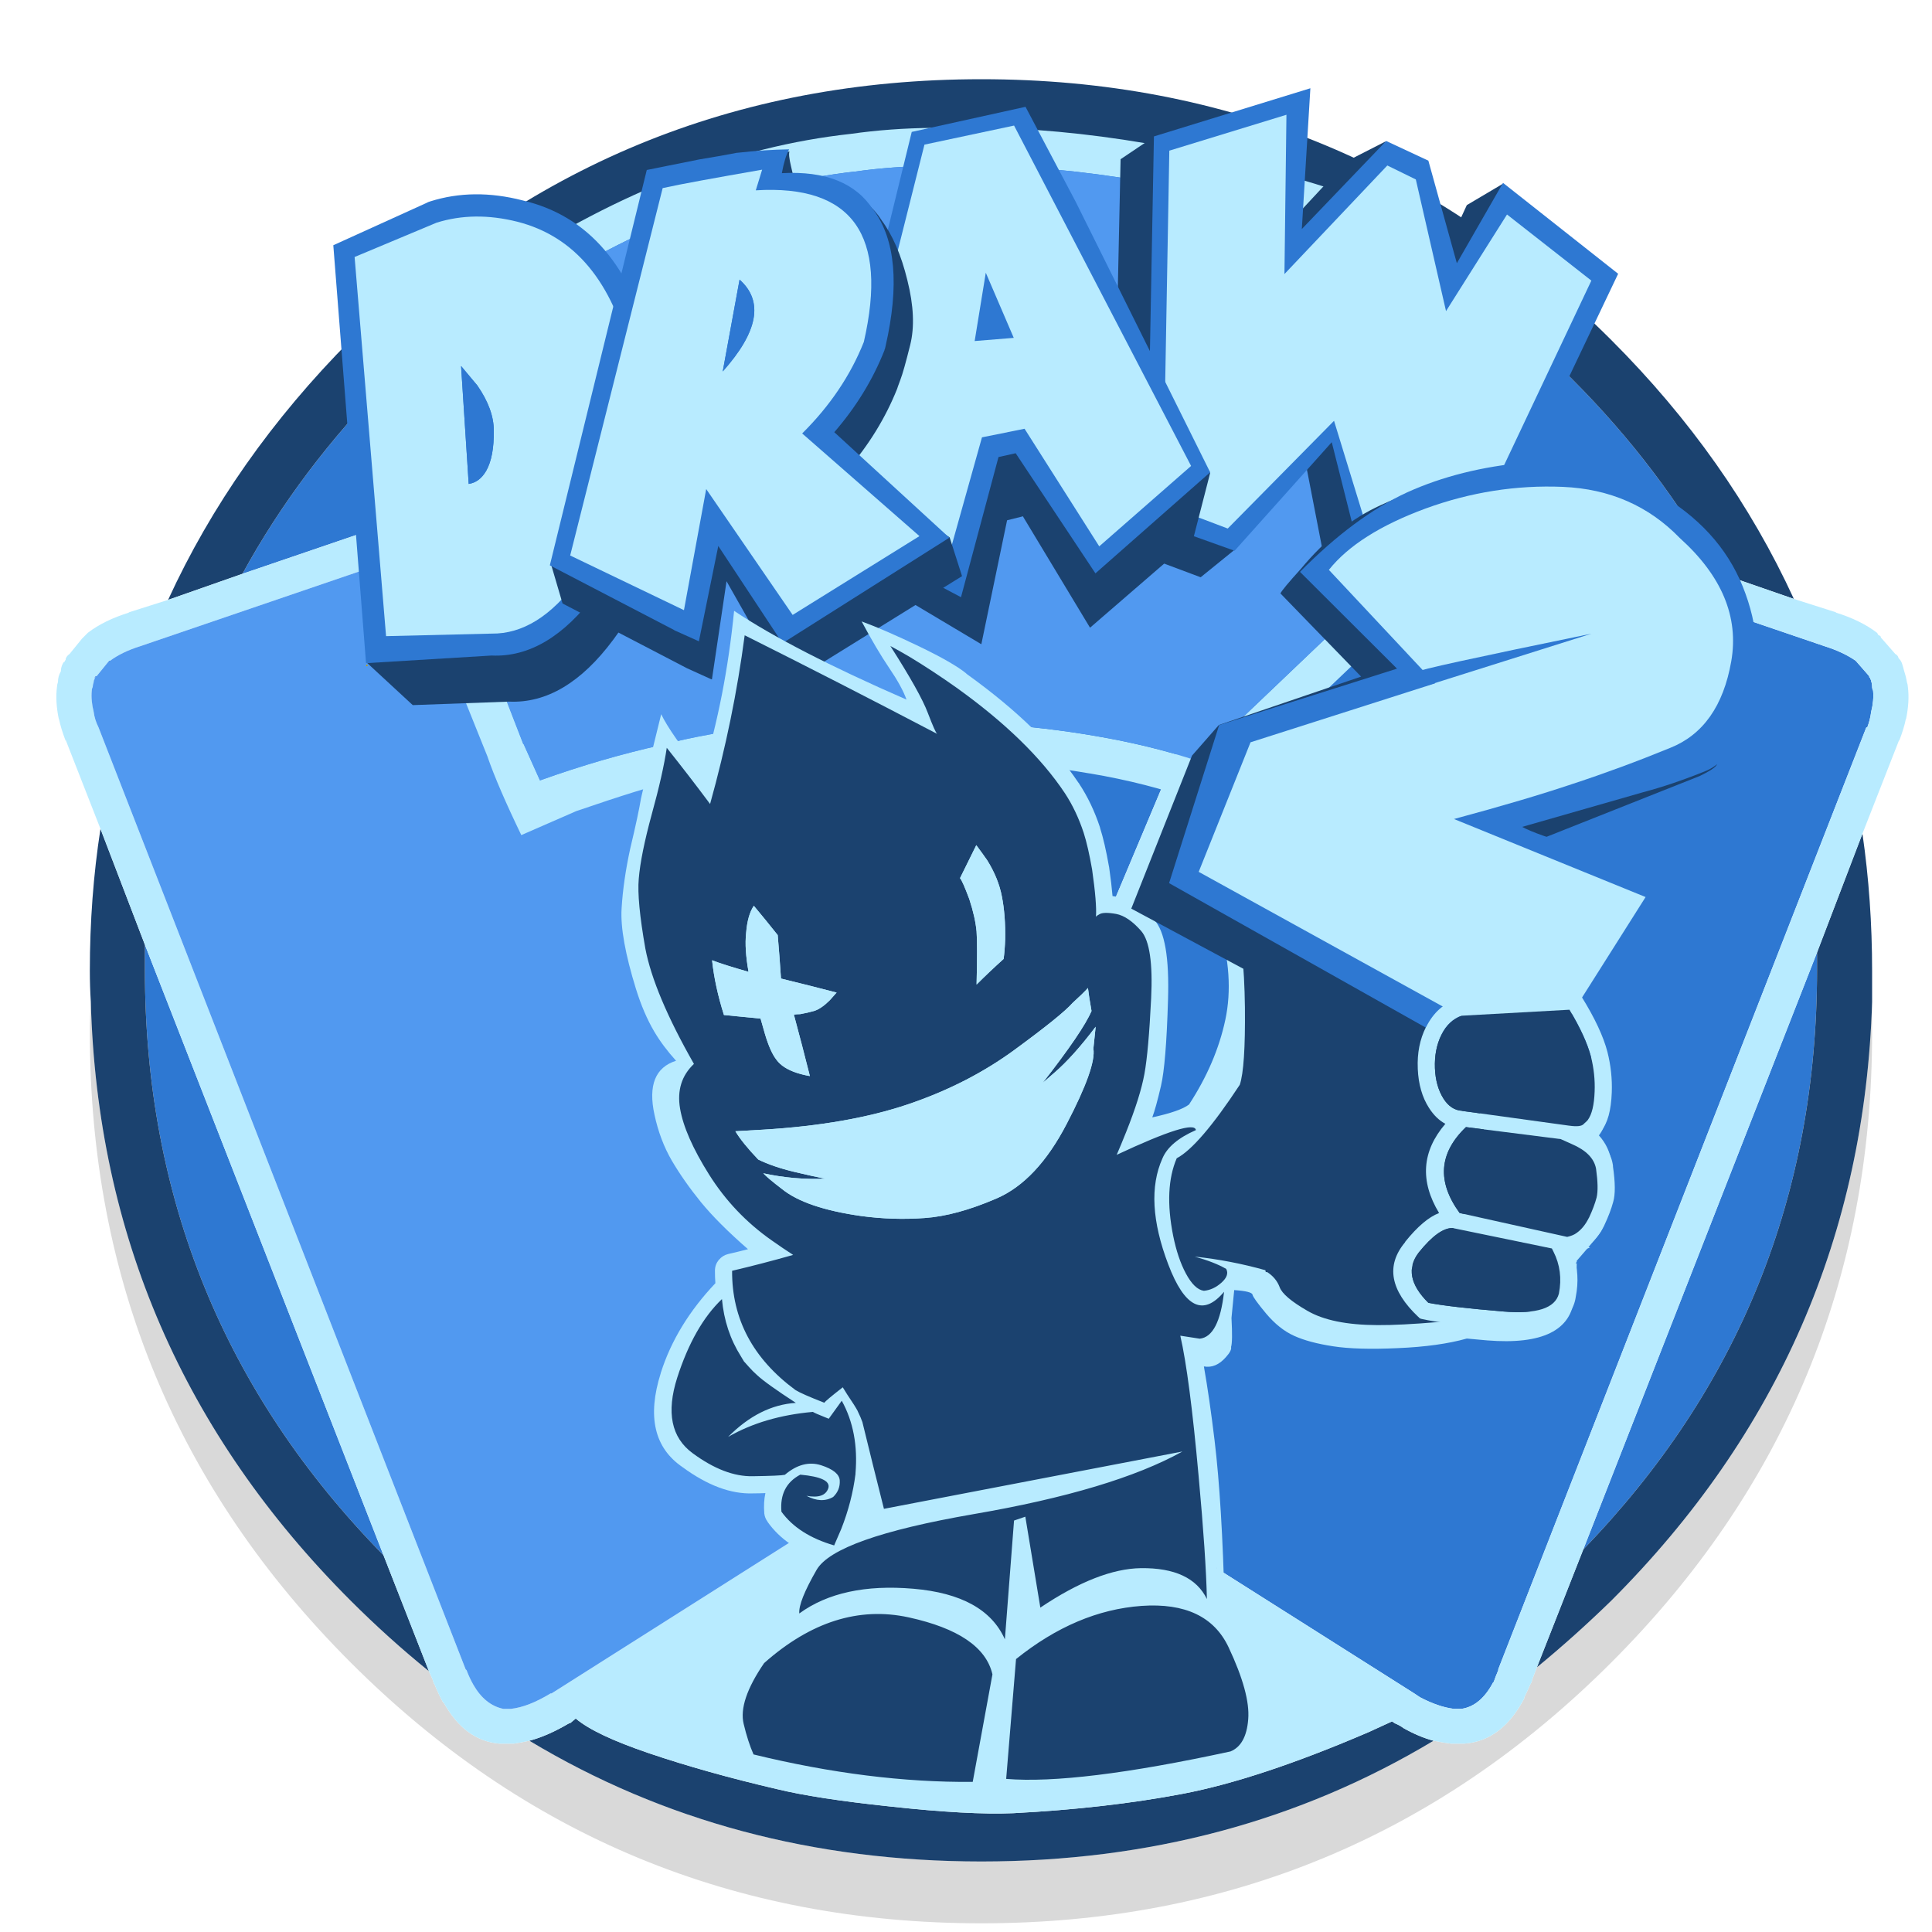 <?xml version="1.0" encoding="utf-8"?><svg id="icoShuttle-Files-MenuAPP-B1" image-rendering="auto" baseProfile="basic" version="1.1" x="0px" y="0px" width="100" height="100" xmlns="http://www.w3.org/2000/svg" xmlns:xlink="http://www.w3.org/1999/xlink"><g id="000-EXPORT-100x100_mcLogoVectMas2-BN_eng" overflow="visible"><path fill="#2E78D2" stroke="none" d="M7.5 50.2Q7.5 67.9 19.85 80.5L7.5 48.9Q7.5 49.55 7.5 50.2M81.95 80.2Q94.05 67.7 94.05 50.2 94.05 49.75 94.05 49.3L81.95 80.2M88.95 29.65Q86 24.25 81.35 19.6 76.4 14.65 70.65 11.65 61.65 6.95 50.8 6.95 39.65 6.95 30.55 11.8 25 14.8 20.15 19.6 15.5 24.3 12.55 29.7L29.7 23.85 29.65 23.85Q31 23.35 32.2 23.55 34.4 23.8 35.6 26.65L38.45 33.3Q38.45 33.35 38.45 33.45 38.5 33.5 38.55 33.6L50.85 62.85 63.15 33.6Q63.2 33.5 63.25 33.45 63.25 33.4 63.3 33.35L66.1 26.65Q67.3 23.8 69.5 23.55 70.7 23.35 72.05 23.85L72 23.85 88.95 29.65M4.95 34.95Q4.948 35.001 4.9 35.05L4.95 35.05 4.95 35 4.95 34.95M4.95 35L4.95 35 5 34.9 4.95 35M96.05 34.2Q95.4 33.75 94.45 33.45L71.4 25.6 71.4 25.55Q70.5 25.25 69.8 25.3 68.5 25.6 67.75 27.35L64.95 34.05Q64.9 34.1 64.9 34.15 64.85 34.2 64.85 34.3L51.7 65.5 51.7 65.55 51.65 65.55 50.15 69.25Q49.7 70.25 49.7 71.15 49.7 71.65 49.85 72.15 50.25 73.1 51.35 73.8L51.4 73.85 73.2 87.65Q73.35 87.75 73.5 87.85 74.45 88.35 75.25 88.45 75.35 88.45 75.5 88.45 75.55 88.45 75.6 88.45L75.65 88.45Q76.65 88.3 77.3 87.05L77.3 87.1Q77.4 86.8 77.55 86.45L77.55 86.4 96.6 37.65 96.65 37.65Q96.8 37.25 96.85 36.85 97 36.25 96.95 35.75 96.9 35.65 96.9 35.55 96.9 35.4 96.85 35.25L96.85 35.2 96.8 35.15 96.8 35.1 96.75 35.05 96.75 35 96.05 34.2Z"/><path fill="#1B426F" stroke="none" d="M29.5 89.2L29.45 89.2Q28.35 89.85 27.4 90.1 37.8 96.35 50.8 96.35 63.8 96.35 74.2 90.1 73.45 89.9 72.65 89.45 72.45 89.3 72.2 89.2L72.05 89.1Q71.5 89.35 70.85 89.65 65.15 92.1 61.2 92.85 57.25 93.6 52.45 93.85 50.15 93.95 46.05 93.5 42.25 93.1 40.2 92.6 36.55 91.75 33.6 90.75 30.8 89.8 29.8 88.95L29.5 89.2M7.5 48.9L5.2 42.9Q4.65 46.45 4.65 50.25 4.65 51.05 4.7 51.85 5.2 69.9 18.15 82.85 20.1 84.8 22.2 86.5L19.85 80.5Q7.5 67.9 7.5 50.2 7.5 49.55 7.5 48.9M88.95 29.65L92.85 31Q89.5 23.7 83.4 17.6 69.9 4.1 50.8 4.1 31.65 4.1 18.15 17.6 12.05 23.75 8.7 31.05L12.55 29.7Q15.5 24.3 20.15 19.6 25 14.8 30.55 11.8 39.65 6.95 50.8 6.95 61.65 6.95 70.65 11.65 76.4 14.65 81.35 19.6 86 24.25 88.95 29.65M96.4 43.15L94.05 49.3Q94.05 49.75 94.05 50.2 94.05 67.7 81.95 80.2L79.55 86.3Q81.5 84.7 83.4 82.85 96.35 69.9 96.9 51.85 96.9 51.05 96.9 50.25 96.9 46.6 96.4 43.15Z"/><path fill="#000" fill-opacity=".149" stroke="none" d="M83.4 86.05Q96.9 72.55 96.9 53.45 96.9 52.65 96.9 51.85 96.35 69.9 83.4 82.85 81.5 84.7 79.55 86.3L79.3 86.95Q79.3 87.05 79.2 87.2 79.05 87.55 78.9 87.85L78.9 87.9Q77.75 90.1 75.8 90.25 75.6 90.25 75.4 90.25 75.35 90.25 75.25 90.25L75.2 90.25Q75.15 90.25 75.1 90.25 74.7 90.2 74.2 90.1 63.8 96.35 50.8 96.35 37.8 96.35 27.4 90.1 26.95 90.2 26.6 90.25 26.55 90.25 26.5 90.25 26.35 90.25 26.15 90.25 26.1 90.25 26.05 90.25L26 90.25Q25.95 90.25 25.85 90.25 24.05 90.1 22.95 88.1L22.95 88.15Q22.7 87.7 22.5 87.2 22.45 87.15 22.45 87.1 22.4 87 22.4 86.95L22.2 86.5Q20.1 84.8 18.15 82.85 5.2 69.9 4.7 51.85 4.65 52.65 4.65 53.45 4.65 72.55 18.15 86.05 31.65 99.55 50.8 99.55 69.9 99.55 83.4 86.05Z"/><path fill="#B8EBFF" stroke="none" d="M95.05 31.7L92.85 31 88.95 29.65 72 23.85 72.05 23.85Q70.7 23.35 69.5 23.55 67.3 23.8 66.1 26.65L63.3 33.35Q63.25 33.4 63.25 33.45 63.2 33.5 63.15 33.6L50.85 62.85 38.55 33.6Q38.5 33.5 38.45 33.45 38.45 33.35 38.45 33.3L35.6 26.65Q34.4 23.8 32.2 23.55 31 23.35 29.65 23.85L29.7 23.85 12.55 29.7 8.7 31.05 6.65 31.7 6.7 31.7Q5.4 32.1 4.55 32.75 4.5 32.8 4.45 32.85 4.4 32.9 4.35 32.95 4.3 33 4.25 33.05L3.6 33.85Q3.45 33.95 3.4 34.1L3.4 34.15Q3.35 34.2 3.35 34.25 3.3 34.25 3.25 34.35 3.15 34.55 3.15 34.75 3 35 3 35.3 2.95 35.45 2.95 35.55 2.85 36.3 3.05 37.25L3.05 37.2Q3.15 37.7 3.4 38.35L3.4 38.3 5.2 42.9 7.5 48.9 19.85 80.5 22.2 86.5 22.4 86.95Q22.4 87 22.45 87.1 22.45 87.15 22.5 87.2 22.7 87.7 22.95 88.15L22.95 88.1Q24.05 90.1 25.85 90.25 25.95 90.25 26 90.25L26.05 90.25Q26.1 90.25 26.15 90.25 26.35 90.25 26.5 90.25 26.55 90.25 26.6 90.25 26.95 90.2 27.4 90.1 28.35 89.85 29.45 89.2L29.5 89.2 29.8 88.95Q30.8 89.8 33.6 90.75 36.55 91.75 40.2 92.6 42.25 93.1 46.05 93.5 50.15 93.95 52.45 93.85 57.25 93.6 61.2 92.85 65.15 92.1 70.85 89.65 71.5 89.35 72.05 89.1L72.2 89.2Q72.45 89.3 72.65 89.45 73.45 89.9 74.2 90.1 74.7 90.2 75.1 90.25 75.15 90.25 75.2 90.25L75.25 90.25Q75.35 90.25 75.4 90.25 75.6 90.25 75.8 90.25 77.75 90.1 78.9 87.9L78.9 87.85Q79.05 87.55 79.2 87.2 79.3 87.05 79.3 86.95L79.55 86.3 81.95 80.2 94.05 49.3 96.4 43.15 98.3 38.3 98.3 38.35Q98.55 37.7 98.65 37.2L98.65 37.25Q98.85 36.3 98.75 35.55 98.75 35.45 98.7 35.3 98.65 35 98.55 34.7 98.5 34.5 98.45 34.35 98.4 34.2 98.3 34.1 98.25 34.05 98.25 34 98.2 33.9 98.1 33.85L97.4 33.05 97.35 33 97.35 32.95Q97.3 32.9 97.2 32.85 97.2 32.8 97.15 32.75 96.3 32.1 95 31.7L95.05 31.7M94.45 33.45Q95.4 33.75 96.05 34.2L96.75 35 96.75 35.05 96.8 35.1 96.8 35.15 96.85 35.2 96.85 35.25Q96.9 35.4 96.9 35.55 96.9 35.65 96.95 35.75 97 36.25 96.85 36.85 96.8 37.25 96.65 37.65L96.6 37.65 77.55 86.4 77.55 86.45Q77.4 86.8 77.3 87.1L77.3 87.05Q76.65 88.3 75.65 88.45L75.6 88.45Q75.55 88.45 75.5 88.45 75.35 88.45 75.25 88.45 74.45 88.35 73.5 87.85 73.35 87.75 73.2 87.65L51.4 73.85 51.35 73.8Q50.25 73.1 49.85 72.15 49.7 71.65 49.7 71.15 49.7 70.25 50.15 69.25L51.65 65.55 51.7 65.55 51.7 65.5 64.85 34.3Q64.85 34.2 64.9 34.15 64.9 34.1 64.95 34.05L67.75 27.35Q68.5 25.6 69.8 25.3 70.5 25.25 71.4 25.55L71.4 25.6 94.45 33.45M4.95 35L5 35 5.65 34.2 5.7 34.2Q6.3 33.75 7.25 33.45L30.25 25.6 30.3 25.55Q31.15 25.25 31.9 25.3L31.95 25.3Q33.2 25.6 33.95 27.35L36.75 34Q36.75 34.1 36.8 34.15 36.85 34.2 36.9 34.3L49.85 65.2 48.45 68.55Q47.9 69.9 47.9 71.15 47.9 72 48.15 72.8 48.5 73.7 49.3 74.5L28.55 87.65 28.5 87.65Q27.35 88.35 26.45 88.45L26.4 88.45Q26.3 88.45 26.25 88.45 26.15 88.45 26.05 88.45 25.1 88.25 24.5 87.2 24.3 86.85 24.15 86.45L24.1 86.4 5.1 37.65Q4.9 37.25 4.85 36.85 4.7 36.25 4.75 35.75 4.75 35.65 4.8 35.55 4.8 35.45 4.85 35.3 4.85 35.2 4.9 35.15L4.9 35.05Q4.948 35.001 4.95 34.95L4.95 35 5 34.9 4.95 35Z"/><path fill="#5199F0" stroke="none" d="M5 35L4.95 35 4.95 35 4.95 35.05 4.9 35.05 4.9 35.15Q4.85 35.2 4.85 35.3 4.8 35.45 4.8 35.55 4.75 35.65 4.75 35.75 4.7 36.25 4.85 36.85 4.9 37.25 5.1 37.65L24.1 86.4 24.15 86.45Q24.3 86.85 24.5 87.2 25.1 88.25 26.05 88.45 26.15 88.45 26.25 88.45 26.3 88.45 26.4 88.45L26.45 88.45Q27.35 88.35 28.5 87.65L28.55 87.65 49.3 74.5Q48.5 73.7 48.15 72.8 47.9 72 47.9 71.15 47.9 69.9 48.45 68.55L49.85 65.2 36.9 34.3Q36.85 34.2 36.8 34.15 36.75 34.1 36.75 34L33.95 27.35Q33.2 25.6 31.95 25.3L31.9 25.3Q31.15 25.25 30.3 25.55L30.25 25.6 7.25 33.45Q6.3 33.75 5.7 34.2L5.65 34.2 5 35Z"/><g id="0-Comun_Logos-Juegos_115-Mas2_elements_mcLogoMas2BGTextBN" transform="matrix(.345 0 0 .345 17.15 8.5)"><path fill="#B8EBFF" stroke="none" d="M90.2 -5.45Q83.9 -5.4 77.9 -4.55 51.95 -1.7 25.75 15.55L25.75 15.5Q15.9 21.95 10.15 28.2 10.1 28.25 10.05 28.3 3.9 34.4 2.55 37.4 3.25 38.8 13.45 64.05 18.55 76.7 23.5 89.05L23.45 88.95Q25 93.4 28.5 100.65L36.75 97.05Q47.1 93.5 50.95 92.65L51 92.65Q64.45 89.25 80.95 89.15 99.65 88.95 113.75 91.4L113.8 91.4Q122.4 92.85 129.65 95.45L131.3 96.05 157.15 71.4 173.35 31.15 173.35 31.1 173.4 31.05Q177.05 20.85 177.75 18.95 175.55 15.75 166.55 10.8L166.5 10.75Q157.15 5.4 142.2 1.4L142.25 1.4Q114.95 -6.25 90.2 -5.45M163.7 15.75L163.75 15.75Q166.55 17.3 170.9 20.55 169.25 25.8 168.05 29.1L168.05 29 152.3 68.15 129.9 89.5Q122.9 87.2 114.75 85.8 100.15 83.25 80.9 83.45 63.65 83.55 49.6 87.1L49.7 87.1Q40.65 89.1 31.3 92.45L28.85 87 28.8 87 12 43.65 12 43.6Q11.25 41.75 9.6 37.7 12.15 34.25 14.2 32.25L14.2 32.2 14.25 32.15Q19.6 26.3 28.85 20.3L28.9 20.3Q53.85 3.9 78.55 1.1L78.6 1.1Q84.3 .3 90.25 .25L90.3 .25Q114.3 -.55 140.7 6.9L140.75 6.9Q154.9 10.7 163.7 15.75Z"/><path fill="#5199F0" stroke="none" d="M163.75 15.75L163.7 15.75Q154.9 10.7 140.75 6.9L140.7 6.9Q114.3 -.55 90.3 .25L90.25 .25Q84.3 .3 78.6 1.1L78.55 1.1Q53.85 3.9 28.9 20.3L28.85 20.3Q19.6 26.3 14.25 32.15L14.2 32.2 14.2 32.25Q12.15 34.25 9.6 37.7 11.25 41.75 12 43.6L12 43.65 28.8 87 28.85 87 31.3 92.45Q40.65 89.1 49.7 87.1L49.6 87.1Q63.65 83.55 80.9 83.45 100.15 83.25 114.75 85.8 122.9 87.2 129.9 89.5L152.3 68.15 168.05 29 168.05 29.1Q169.25 25.8 170.9 20.55 166.55 17.3 163.75 15.75Z"/></g><g id="0-Comun_Logos-Juegos_115-Mas2_elements_mcLogoMas2-DBN" transform="matrix(.329 0 0 .329 17.4 12.2)"><path fill="#1B426F" stroke="none" d="M17.55 1.8Q17.2 1.9 16.95 2.1L2.3 8.7 4.8 67.15 12.05 73.85 27.2 73.3Q36.05 73.7 43.6 63.55 57.2 45.1 52.5 25.6 47.65 5.3 32.1 1.65 24.35 -.35 17.55 1.8Z"/><path fill="#C5A100" stroke="none" d="M4.75 67.75Q5.3 67.55 4.7 67.5L4.75 67.75Z"/><path fill="#2E78D2" stroke="none" d="M14.8 -5.4Q14.45 -5.3 14.2 -5.15L-.45 1.5 4.7 67.25 24.45 66.05Q33.3 66.45 40.85 56.3 54.45 37.85 49.75 18.35 44.9 -1.9 29.35 -5.55 21.6 -7.55 14.8 -5.4Z"/><path fill="#B8EBFF" stroke="none" d="M28.5 -2.2Q21.7 -3.9 15.8 -2.05L2.9 3.35 7.85 63 24.45 62.6Q31.75 62.7 38 54.2 50.6 37.15 46.35 19.25 42.05 1.25 28.5 -2.2M22.2 23.55Q24.8 27.3 24.8 30.65 24.85 34.8 23.6 37 22.55 38.8 20.85 39.05L19.65 20.5 22.2 23.55Z"/><path fill="#2E78D2" stroke="none" d="M24.8 30.65Q24.8 27.3 22.2 23.55L19.65 20.5 20.85 39.05Q22.55 38.8 23.6 37 24.85 34.8 24.8 30.65Z"/></g><g id="0-Comun_Logos-Juegos_115-Mas2_elements_mcLogoMas2-WBN" transform="matrix(.295 0 0 .295 60.45 8.3)"><path fill="#1B426F" stroke="none" d="M-2.35 -4.2L-8.3 -.2 -9.75 67.35 5.75 73.15 11.55 68.45 24.15 53 29.55 80.85 49.3 76.7 53.85 72.5 74.4 23.45 58.7 4.15 52.45 7.85 46.1 21.6 41.1 3.6 38.15 -3.3 31.4 .15 18.05 14.5 20.4 -9.1 -2.35 -4.2Z"/><path fill="#2E78D2" stroke="none" d="M79 19.9L58.8 3.95 50.7 18.05 45.7 .05 38.3 -3.4 23.5 12.05 25 -12.65 -2.45 -4.2 -3.7 63 11.7 68.5 28.75 49.45 35.6 76.65 53.9 72.6 79 19.9Z"/><path fill="#B8EBFF" stroke="none" d="M20.8 -8L.25 -1.7 -.85 60.3 10.5 64.6 29.15 45.7 37.5 72.9 51.25 69.85 74.3 21.1 59.5 9.5 48.8 26.45 43.5 3.35 38.5 .9 20.45 19.95 20.8 -8Z"/></g><g id="0-Comun_Logos-Juegos_115-Mas2_elements_mcLogoMas2-AbBN" transform="matrix(.329 0 0 .329 44 7.7)"><path fill="#1B426F" stroke="none" d="M28.75 3.35L10.85 7.3 -4.65 59.2 -1.5 64.75 20.65 77.95 24.7 58.45 27.3 57.8 27.2 57.85 37.75 75.35 54 61.3 56.65 51 28.75 3.35Z"/><path fill="#2E78D2" stroke="none" d="M27.6 -6.6L9.7 -2.65 -5.25 58.55 17.45 70.55 23.35 48.5 26.05 47.9 38.6 66.8 56.65 50.9 35.5 8.35 27.6 -6.6Z"/><path fill="#B8EBFF" stroke="none" d="M25.8 -3.65L11.7 -.65 -2.85 57.15 15.05 65.75 20.75 45.4 27.45 44.05 39.2 62.55 53.65 49.9 25.8 -3.65M21.35 19.5L25.75 29.75 19.6 30.25 21.35 19.5Z"/></g><g id="0-Comun_Logos-Juegos_115-Mas2_elements_mcLogoMas2-RBN" transform="matrix(.329 0 0 .329 30.45 9.95)"><path fill="#1B426F" stroke="none" d="M32.3 -1.1Q32.45 -1.9 31.9 -4.05 31.45 -5.95 31.65 -6.4 30.35 -6.35 28.65 -3.4 26.9 -.3 25.45 -.15L25.4 -.15Q23.2 .2 19.4 .9L11.25 2.5 -5.8 58.75 -4.05 64.7 15.55 74.9Q16.089 75.145 19.3 76.6 19.386 76.621 19.45 76.65L21.75 61.2 31.05 77.6 58.8 60.4 56.85 54.3 40.7 43.75Q45.85 37.8 48.6 30.9 48.597 30.849 49.1 29.5 49.606 28.202 50.65 24 51.693 19.797 50.2 13.85 48.752 7.900 46.1 4.35L46.15 4.4Q44.1 1.25 40.75 -.05 37.5 -1.35 32.3 -1.1Z"/><path fill="#2E78D2" stroke="none" d="M30.45 -3Q30.912 -5.498 31.6 -6.75 27.715 -6.686 23.4 -6.2L23.35 -6.2Q21.211 -5.775 17.4 -5.15L9.2 -3.5 -6.05 58.7 13.55 68.9 13.5 68.9Q14.089 69.174 17.4 70.65L20.45 55.65 30.55 70.95 56.8 54.35 38.7 37.75Q43.872 31.777 46.6 24.85 46.612 24.848 46.6 24.8 46.703 24.578 46.75 24.3 50.073 9.802 44.85 2.75L44.85 2.8Q40.759 -3.569 30.45 -3Z"/><path fill="#B8EBFF" stroke="none" d="M17.8 -1.85Q13.873 -1.129 11.7 -.65L-2.85 57.15 15.05 65.75 18.55 46.7 32.15 66.5 52.1 54.1 33.65 37.95Q40.221 31.431 43.35 23.55 49.137 -1.693 26.35 -.3 26.599 -1.129 27.35 -3.55 21.726 -2.570 17.8 -1.85M21.15 28.2L23.8 13.75Q29.513 18.834 21.15 28.2Z"/><path fill="#2E78D2" stroke="none" d="M23.8 13.75L21.15 28.2Q29.513 18.834 23.8 13.75Z"/></g><g id="0-Comun_Logos-Juegos_115-Mas2_elements_mcLogoMas2KekoBN" transform="matrix(.148 0 0 .148 31.3 31.95)"><path fill="#B8EBFF" stroke="none" d="M352.1 190.95Q352.115 190.889 352.1 190.8 351.485 185.424 347.7 181.2 351.375 176.457 351.75 165.85 352.034 158.314 350.15 150.8L350.15 150.85Q350.154 150.732 350.1 150.6L350.1 150.55Q348.487 144.077 272.45 55.75 229.320 38.719 226.25 61.55 225.258 62.346 224.2 63.2 209.423 75.602 208.7 81.95L208.7 81.9Q208.665 82.174 208.65 82.45 208.082 85.835 208.65 88.65 208.657 88.719 208.65 88.8 208.742 89.101 208.85 89.4L208.85 89.4 214.65 107.1 214.65 107.1Q214.697 107.249 214.75 107.35 214.760 107.411 214.75 107.45L214.8 107.45Q220.275 125.590 217.05 140.75 213.818 155.915 204.35 170.4 201.201 172.800 191.5 174.9 192.745 171.612 194.55 163.85 196.341 156.141 197 133.9 197.719 111.649 192.15 105.8L192.1 105.75Q185.893 98.633 179.85 97.8 179.703 97.806 179.5 97.8 178.512 97.624 177.6 97.5 177.247 93.289 176.4 87.35 176.376 87.251 176.35 87.15 174.885 78.819 173.25 73.7 173.232 73.590 173.2 73.45 170.391 64.978 165.95 58.25L165.95 58.2Q165.804 57.972 165.6 57.75 152.837 38.711 126.9 20.05 126.705 19.863 126.45 19.7L126.45 19.65Q121.922 15.946 109.9 10.15 97.927 4.403 89.85 1.45 95.119 11.288 99.5 17.75 103.930 24.261 105.55 28.8 65.628 11.395 45.25 -2.25 42.263 27.954 34.15 54.5 23.062 40.766 19.75 33.9 16.659 46.380 15.7 50.35 12.739 63.161 12.7 63.3 11.75 69.05 8.9 81 6.498 92.048 5.9 101.9 5.303 111.804 10.95 130.05 13.6 138.55 17.3 144.85 20.3 149.95 24.95 155.1 14.05 158.55 17.4 173.95 19.296 182.846 23.45 190 27.657 197.163 33.65 204.55 39.697 211.922 50.1 221 46.618 221.910 43.15 222.7 41.255 223.173 40 224.65 39.931 224.730 39.85 224.8 38.558 226.429 38.55 228.5L38.55 228.5Q38.541 230.740 38.7 232.9 24.971 247.412 19.65 264.15L19.65 264.1Q19.640 264.249 19.6 264.35 12.403 287.130 27.25 297.25 40.316 306.826 51.85 306.4L51.9 306.4Q54.296 306.385 56.2 306.3 55.499 309.483 55.8 313.25L55.8 313.4Q55.988 314.995 56.95 316.3L56.95 316.35Q63.274 325.318 76.35 329.65 75.196 332.210 73.4 335.55L73.4 335.6Q71.759 338.791 69.75 342.4L69.7 342.45Q69.712 342.475 69.7 342.5L69.7 342.45Q67.710 346.288 66.9 350.35 59.261 354.619 51.75 361.25 51.762 361.276 51.75 361.3L51.7 361.3 51.75 361.25Q51.254 361.728 50.85 362.25L50.8 362.3Q50.796 362.346 50.75 362.35 39.738 378.530 42.8 388.5L42.75 388.45Q44.438 395.328 46.6 400.15L46.6 400.15Q47.320 401.756 48.8 402.7 48.825 402.742 48.85 402.75L48.8 402.75Q50.316 403.713 52.05 403.7 128.282 416.209 215.3 403.7 216.593 403.682 217.75 403.15 222.902 401.718 226.3 388.3L226.3 388.3Q229.358 377.455 222.4 358.6 222.377 358.566 222.35 358.5 221.696 356.754 219.6 352.05 217.873 348.080 217.5 347.25 217.486 347.249 217.45 347.2L217.5 347.25 216.8 345.6Q215.910 309.751 213.3 288 211.516 273.181 209.55 262 213.726 262.771 217.25 258.75 219.357 256.424 219.05 255.2 219.653 253.436 219.2 245.05L220.15 235.3Q226.316 235.730 226.55 236.9 226.780 238.064 231.3 243.5 235.873 248.940 241.1 251.3 246.311 253.668 254.7 254.95 263.147 256.268 277.45 255.6 291.746 254.989 301.5 252.25 304.864 252.589 308.65 252.9 337.565 255.207 339.1 237.85 339.137 237.822 339.15 237.75 339.165 237.671 339.15 237.55 339.906 233.384 339.95 225.8 339.599 226.092 339.2 226.35 339.598 225.912 339.95 225.45 339.976 225.279 339.95 225.05 347.738 216.150 348.65 214.3L348.65 214.3Q348.813 213.970 348.9 213.65 351.072 209.087 352.1 205.2 352.163 205.061 352.15 204.9 353.471 200.357 352.1 190.95M217.5 254Q217.514 254.034 217.5 254.05 217.490 254.058 217.45 254.05L217.5 254M214 332.95Q213.868 330.133 215.45 342.4 214.809 340.859 214.55 339.95 214.551 339.894 214.5 339.8 214.187 337.906 214 332.95Z"/><path fill="#1B426F" stroke="none" d="M225.05 385.4Q225.800 376.394 218.2 360.25 210.638 344.163 187.75 345.75 164.922 347.394 143.85 364.35L140.4 406.25Q165.120 408.308 218.85 396.65 224.353 394.400 225.05 385.4M55.75 365.75Q46.65 379.05 48.6 387.05 50.102 393.312 52.05 397.7 92.641 407.600 128.7 407.3L135.6 369.7Q132.324 355.446 106.25 349.75 80.165 344.100 55.75 365.75M25.35 265.95Q19.559 284.150 30.75 292.35 41.942 300.593 51.75 300.4 61.482 300.260 63 299.9 69.3 294.553 75.65 296.55 82.008 298.596 82.2 301.9 82.390 305.243 79.9 307.65 75.793 310.045 70.55 307.25 76.892 308.418 78.2 304.6 79.334 300.848 68.4 299.85 61.018 303.754 61.8 312.8 67.691 320.943 80.25 324.6 80.358 324.351 80.45 324.1L80.45 324.1 82.7 318.9Q86.475 309.335 87.7 299.65L87.7 299.5 87.7 299.4Q88.925 284.906 82.9 274L78.35 280.3 77 279.75Q73.476 278.363 72.8 277.9 55.691 279.422 43.15 286.65 54.161 275.545 66.85 274.75 56.287 267.877 53.25 265 51.751 263.678 50.45 262.2 49.557 261.238 48.7 260.25L47.65 258.5Q42.011 249.591 41 238.45 31.202 247.788 25.35 265.95M170.45 88.2Q169.05 80.2 167.5 75.35 164.95 67.65 160.95 61.55 148.55 42.9 123 24.6 114.9 18.85 106.65 13.85 103.25 11.85 99.9 10.05 110.360 26.407 113 33.45 115.692 40.491 116.3 40.8 81.564 22.607 48.95 6.3 45.1 35.7 36.85 65.3 29.55 55.5 21.7 45.65 20.352 54.807 16.45 68.9 12.595 83.041 11.9 91.5 11.241 99 14.2 115.8 17.214 131.659 31.2 156.2 24.750 162.305 26.35 171.8 27.948 181.282 36.5 194.9 45.101 208.566 58.3 217.85 62.294 220.672 65.9 223 54.993 226.101 44.55 228.55 44.398 253.803 66.7 270.25 68.95 271.65 76.8 274.7 76.838 274.675 76.85 274.65 77.202 274.023 83.25 269.3L84.8 271.8Q87.65 276 88.5 277.65L88.5 277.7Q88.962 278.661 89.4 279.65L89.45 279.75Q89.825 280.675 90.15 281.55L90.15 281.6Q93.739 296.318 97.65 311.8L202.05 291.75Q177.651 305.298 129.05 313.65 80.507 322.055 74.1 333.15 67.687 344.290 68.05 348.4 82.85 337.6 107.95 339.75 133.05 341.9 139.95 357.45L143.15 315.9 147.1 314.55 152.35 346.35Q172.553 332.780 187.5 332.55 205.231 332.336 210.6 343.35 210.275 328.338 207.7 300.3 204.548 265.390 201.3 251.25 203.993 251.636 208.1 252.3 214.852 251.580 216.6 235.9 205.676 248.940 197.1 226.35 188.513 203.808 195.05 189.25 197.507 183.397 206.75 179.35 206.228 175.283 179.05 188 180.468 184.758 182.35 180.05 187.303 167.661 188.75 159.7 190.194 151.785 191.1 133.3 192.002 114.853 187.65 109.75 183.1 104.55 178.85 103.75 174.35 102.95 172.95 103.9 172.2 104.25 171.8 104.75 172.15 100.1 170.45 88.2M169 129.65Q169.292 132.282 170.25 137.7 167.2 144.85 153.15 162.85 154.4 161.75 157.3 159.25 163.8 153.65 171.7 143.2 171.3 146.95 170.9 150.85 171.95 157.25 161.55 177.2 151.176 197.150 137.05 203.25 122.917 209.349 111.85 210.1 100.844 210.9 89.7 209.4 70.3 206.65 62.05 200 56.95 196.1 55.45 194.45 66.2 196.8 77.15 196.35 73.665 195.715 66.25 193.95 58.890 192.183 53.7 189.65 48.081 183.771 45.7 179.75 49.455 179.553 55.35 179.2 85.171 177.408 106.15 170.3 127.128 163.194 143.5 151.15 159.921 139.109 163.6 134.9 167.289 131.547 169 129.65M127.5 98.55Q125.05 92 124.25 91.25 127.1 85.4 129.95 79.7 131.85 82.25 133.75 84.95 137.7 91.3 138.9 97.65 140.2 104.25 140.05 112.6 139.9 116.75 139.5 119.5 134.6 123.9 130.05 128.45 130.4 114.7 130.05 109.9 129.6 104.95 127.5 98.55M52.15 100.9Q56.45 106.05 60.5 111.15 61.15 118.65 61.65 126.35 71.3 128.7 81.1 131.25 79.9 132.6 78.7 133.95 75.85 136.8 73.35 137.65 70.9 138.35 68.35 138.8 67.2 138.8 66.15 138.95 69.05 149.7 71.75 160.45 69.6 160.1 67.2 159.35 62.2 157.7 60.1 154.8 57.95 152.1 56.1 145.95 55.3 143.05 54.5 140.35 48.05 139.75 41.7 139.1 38.5 129 37.55 119.95 41.35 121.45 50.3 124 48.85 115.95 49.45 110.45 49.95 104.1 52.15 100.9M260 87.9Q245.883 67.005 243.15 62.25 240.416 57.494 228.05 67.85 215.694 78.198 214.6 83.1 214.15 85.55 214.55 87.55L220.35 105.25Q223.6 113.8 223.9 136.5 224.1 157.6 222.1 163.5 207.903 185.058 200.05 189.2 195.509 199.756 198.8 216.3 200.4 224.2 203.25 229.5 206.25 235.1 209.55 235.55 212.852 235.251 215.7 232.7 218.547 230.148 217.35 227.9 213.324 225.541 206.35 223.6 218.781 224.901 231.05 228.35L231.2 229.05Q231.419 229.010 231.6 228.95 234.822 230.996 236.05 234.3 237.279 237.662 245.75 242.55 254.226 247.487 270.25 247.55 286.319 247.664 324 242.95L281.15 227.4Q328.359 195.123 292.45 147.5 272.951 145.016 284.35 137.1 276.919 138.721 270.4 140.25 270.531 139.712 270.6 139.15 274.155 108.851 260 87.9Z"/><path fill="#B8EBFF" stroke="none" d="M60.5 111.15Q56.45 106.05 52.15 100.9 49.95 104.1 49.45 110.45 48.85 115.95 50.3 124 41.35 121.45 37.55 119.95 38.5 129 41.7 139.1 48.05 139.75 54.5 140.35 55.3 143.05 56.1 145.95 57.95 152.1 60.1 154.8 62.2 157.7 67.2 159.35 69.6 160.1 71.75 160.45 69.05 149.7 66.15 138.95 67.2 138.8 68.35 138.8 70.9 138.35 73.35 137.65 75.85 136.8 78.7 133.95 79.9 132.6 81.1 131.25 71.3 128.7 61.65 126.35 61.15 118.65 60.5 111.15M124.25 91.25Q125.05 92 127.5 98.55 129.6 104.95 130.05 109.9 130.4 114.7 130.05 128.45 134.6 123.9 139.5 119.5 139.9 116.75 140.05 112.6 140.2 104.25 138.9 97.65 137.7 91.3 133.75 84.95 131.85 82.25 129.95 79.7 127.1 85.4 124.25 91.25M170.25 137.7Q169.292 132.282 169 129.65 167.289 131.547 163.6 134.9 159.921 139.109 143.5 151.15 127.128 163.194 106.15 170.3 85.171 177.408 55.35 179.2 49.455 179.553 45.7 179.75 48.081 183.771 53.7 189.65 58.890 192.183 66.25 193.95 73.665 195.715 77.15 196.35 66.2 196.8 55.45 194.45 56.95 196.1 62.05 200 70.3 206.65 89.7 209.4 100.844 210.9 111.85 210.1 122.917 209.349 137.05 203.25 151.176 197.150 161.55 177.2 171.95 157.25 170.9 150.85 171.3 146.95 171.7 143.2 163.8 153.65 157.3 159.25 154.4 161.75 153.15 162.85 167.2 144.85 170.25 137.7Z"/><g id="0-Comun_Logos-Juegos_115-Mas2_elements_mcLogoMas2-2BN" transform="matrix(2.124 .382 -.382 2.124 261 -77.9)"><path fill="#1B426F" stroke="none" d="M68.9 48.7Q69.2 48.15 68.5 46 67.75 43.5 68.1 41 69.55 30.85 64.1 22.15 58.65 13.45 47.6 9.6 36.5 5.7 26.05 8.55 15.6 11.4 7.9 16.8 1.584 21.162 -3 29.25 -5.391 33.075 -5.55 33.75L9.7 44.7 -11.6 56.5 -15 62.15 -20.3 88.3 43.45 109.05 53.8 107.05 65.3 69.95Q46.847 68.791 39.5 67.65L66.55 50.85Q68.545 49.401 68.9 48.7M35.85 66.85Q39.710 65.280 38.4 67.45 36.757 67.146 35.85 66.85Z"/><path fill="#2E78D2" stroke="none" d="M72.55 37.6Q73.450 28.096 68 19.4 62.551 10.706 51.45 6.8 40.402 2.940 29.95 5.8 19.507 8.659 11.75 14 4.038 19.392 -3.05 29.75L15.2 42.4 -11.55 56.5 -15 83.15 54.3 107.25 69.2 67.2Q44.482 65.674 39.7 64.05L58 55.05Q62.5 52.95 67.4 49.85 71.650 47.156 72.55 37.6Z"/><path fill="#B8EBFF" stroke="none" d="M61.05 47.2Q68.348 42.641 68.3 31.65 68.248 20.701 56.55 13.45 47.735 7.114 36.45 8.65 25.217 10.184 15.15 16.05 5.080 21.967 1.5 28.6L21.7 43.65 -6.05 58.35 -10.6 80.5 49.55 100.85 61.4 71.7 28.6 64.75Q39.436 59.639 46.6 55.7 53.807 51.809 61.05 47.2Z"/><path fill="#2E78D2" stroke="none" d="M19.3 44.3Q19.904 44.525 20.45 44.25L45.2 31.25Q18.640 41.862 18.45 42.35 18.224 42.956 18.45 43.5 18.739 44.085 19.3 44.3Z"/></g><path fill="#B8EBFF" stroke="none" d="M341.1 131.8Q340.85 131.45 340.5 131.3 340.1 131.1 339.75 131.1L298.75 133.4Q298.5 133.4 298.35 133.45L298.2 133.5Q291.05 135.75 287.3 143.25 287.25 143.3 287.2 143.35 284 149.7 284.35 157.85L284.35 157.95Q284.7 166 288.25 171.55 290.7 175.4 294 177.15 281.65 191.55 291.8 208.35 286.35 210.45 280 218.35 279.9 218.5 279.85 218.65 269.8 230.75 284.55 244.7L284.55 244.65 284.8 244.95Q285.1 245.25 285.5 245.35L285.95 245.45Q293.15 247.1 313.95 248.8 337.75 250.7 339.6 237.7 341.15 229.8 338.7 222.75 339.05 222.6 339.5 222.45 342.276 221.296 344.6 220.4L343.5 220.1 343.55 220.05Q347.15 217.55 349.55 212.75 349.6 212.65 349.65 212.5 351.7 208.15 352.7 204.45 353.85 200.5 352.6 192L352.65 192.05Q351.95 185.95 346.15 181.8 347.35 180.9 348.35 179.7 348.45 179.6 348.55 179.5 351.85 175.65 352.2 166.1 352.45 159.05 350.7 152.1 348.6 143.9 341.55 132.55L341.1 131.8M344.9 153.6Q346.45 159.75 346.2 165.9 345.95 172.85 343.85 175.75 343.75 175.85 343.7 175.95 343.15 176.55 342.6 177 342.4 177.15 342.3 177.3 341.25 178.35 337.35 177.8L337.3 177.8 299.95 172.65Q299.85 172.6 299.8 172.6 295.9 172.35 293.35 168.35 290.6 164 290.35 157.7 290.1 151.15 292.6 146.05 292.65 145.95 292.7 145.85 295.15 141 299.65 139.35L337.4 137.25Q343.05 146.65 344.9 153.6M334.35 182.5L338.25 184.25Q345.7 187.45 346.7 192.85 347.65 199.7 346.9 202.9 346.05 206.1 344.25 209.95 344.2 210 344.15 210.1 342.5 213.45 340 215.25 339.9 215.3 339.85 215.35 338.75 216.2 336.6 216.7L299 208.35Q287 191.9 301.2 178.3L334.35 182.5M331.25 220.75L331.8 221.85Q335.25 228.65 333.7 236.55 331.7 244.2 314.45 242.8 295.35 241.2 288.05 239.75 278.45 230.25 284.7 222.15 291.65 213.5 296.55 213.6L331.25 220.75Z"/><path fill="#1B426F" stroke="none" d="M331.8 221.85L331.25 220.75 296.55 213.6Q291.65 213.5 284.7 222.15 278.45 230.25 288.05 239.75 295.35 241.2 314.45 242.8 331.7 244.2 333.7 236.55 335.25 228.65 331.8 221.85M338.25 184.25L334.35 182.5 301.2 178.3Q287 191.9 299 208.35L336.6 216.7Q338.75 216.2 339.85 215.35 339.9 215.3 340 215.25 342.5 213.45 344.15 210.1 344.2 210 344.25 209.95 346.05 206.1 346.9 202.9 347.65 199.7 346.7 192.85 345.7 187.45 338.25 184.25M346.2 165.9Q346.45 159.75 344.9 153.6 343.05 146.65 337.4 137.25L299.65 139.35Q295.15 141 292.7 145.85 292.65 145.95 292.6 146.05 290.1 151.15 290.35 157.7 290.6 164 293.35 168.35 295.9 172.35 299.8 172.6 299.85 172.6 299.95 172.65L337.3 177.8 337.35 177.8Q341.25 178.35 342.3 177.3 342.4 177.15 342.6 177 343.15 176.55 343.7 175.95 343.75 175.85 343.85 175.75 345.95 172.85 346.2 165.9Z"/></g></g></svg>